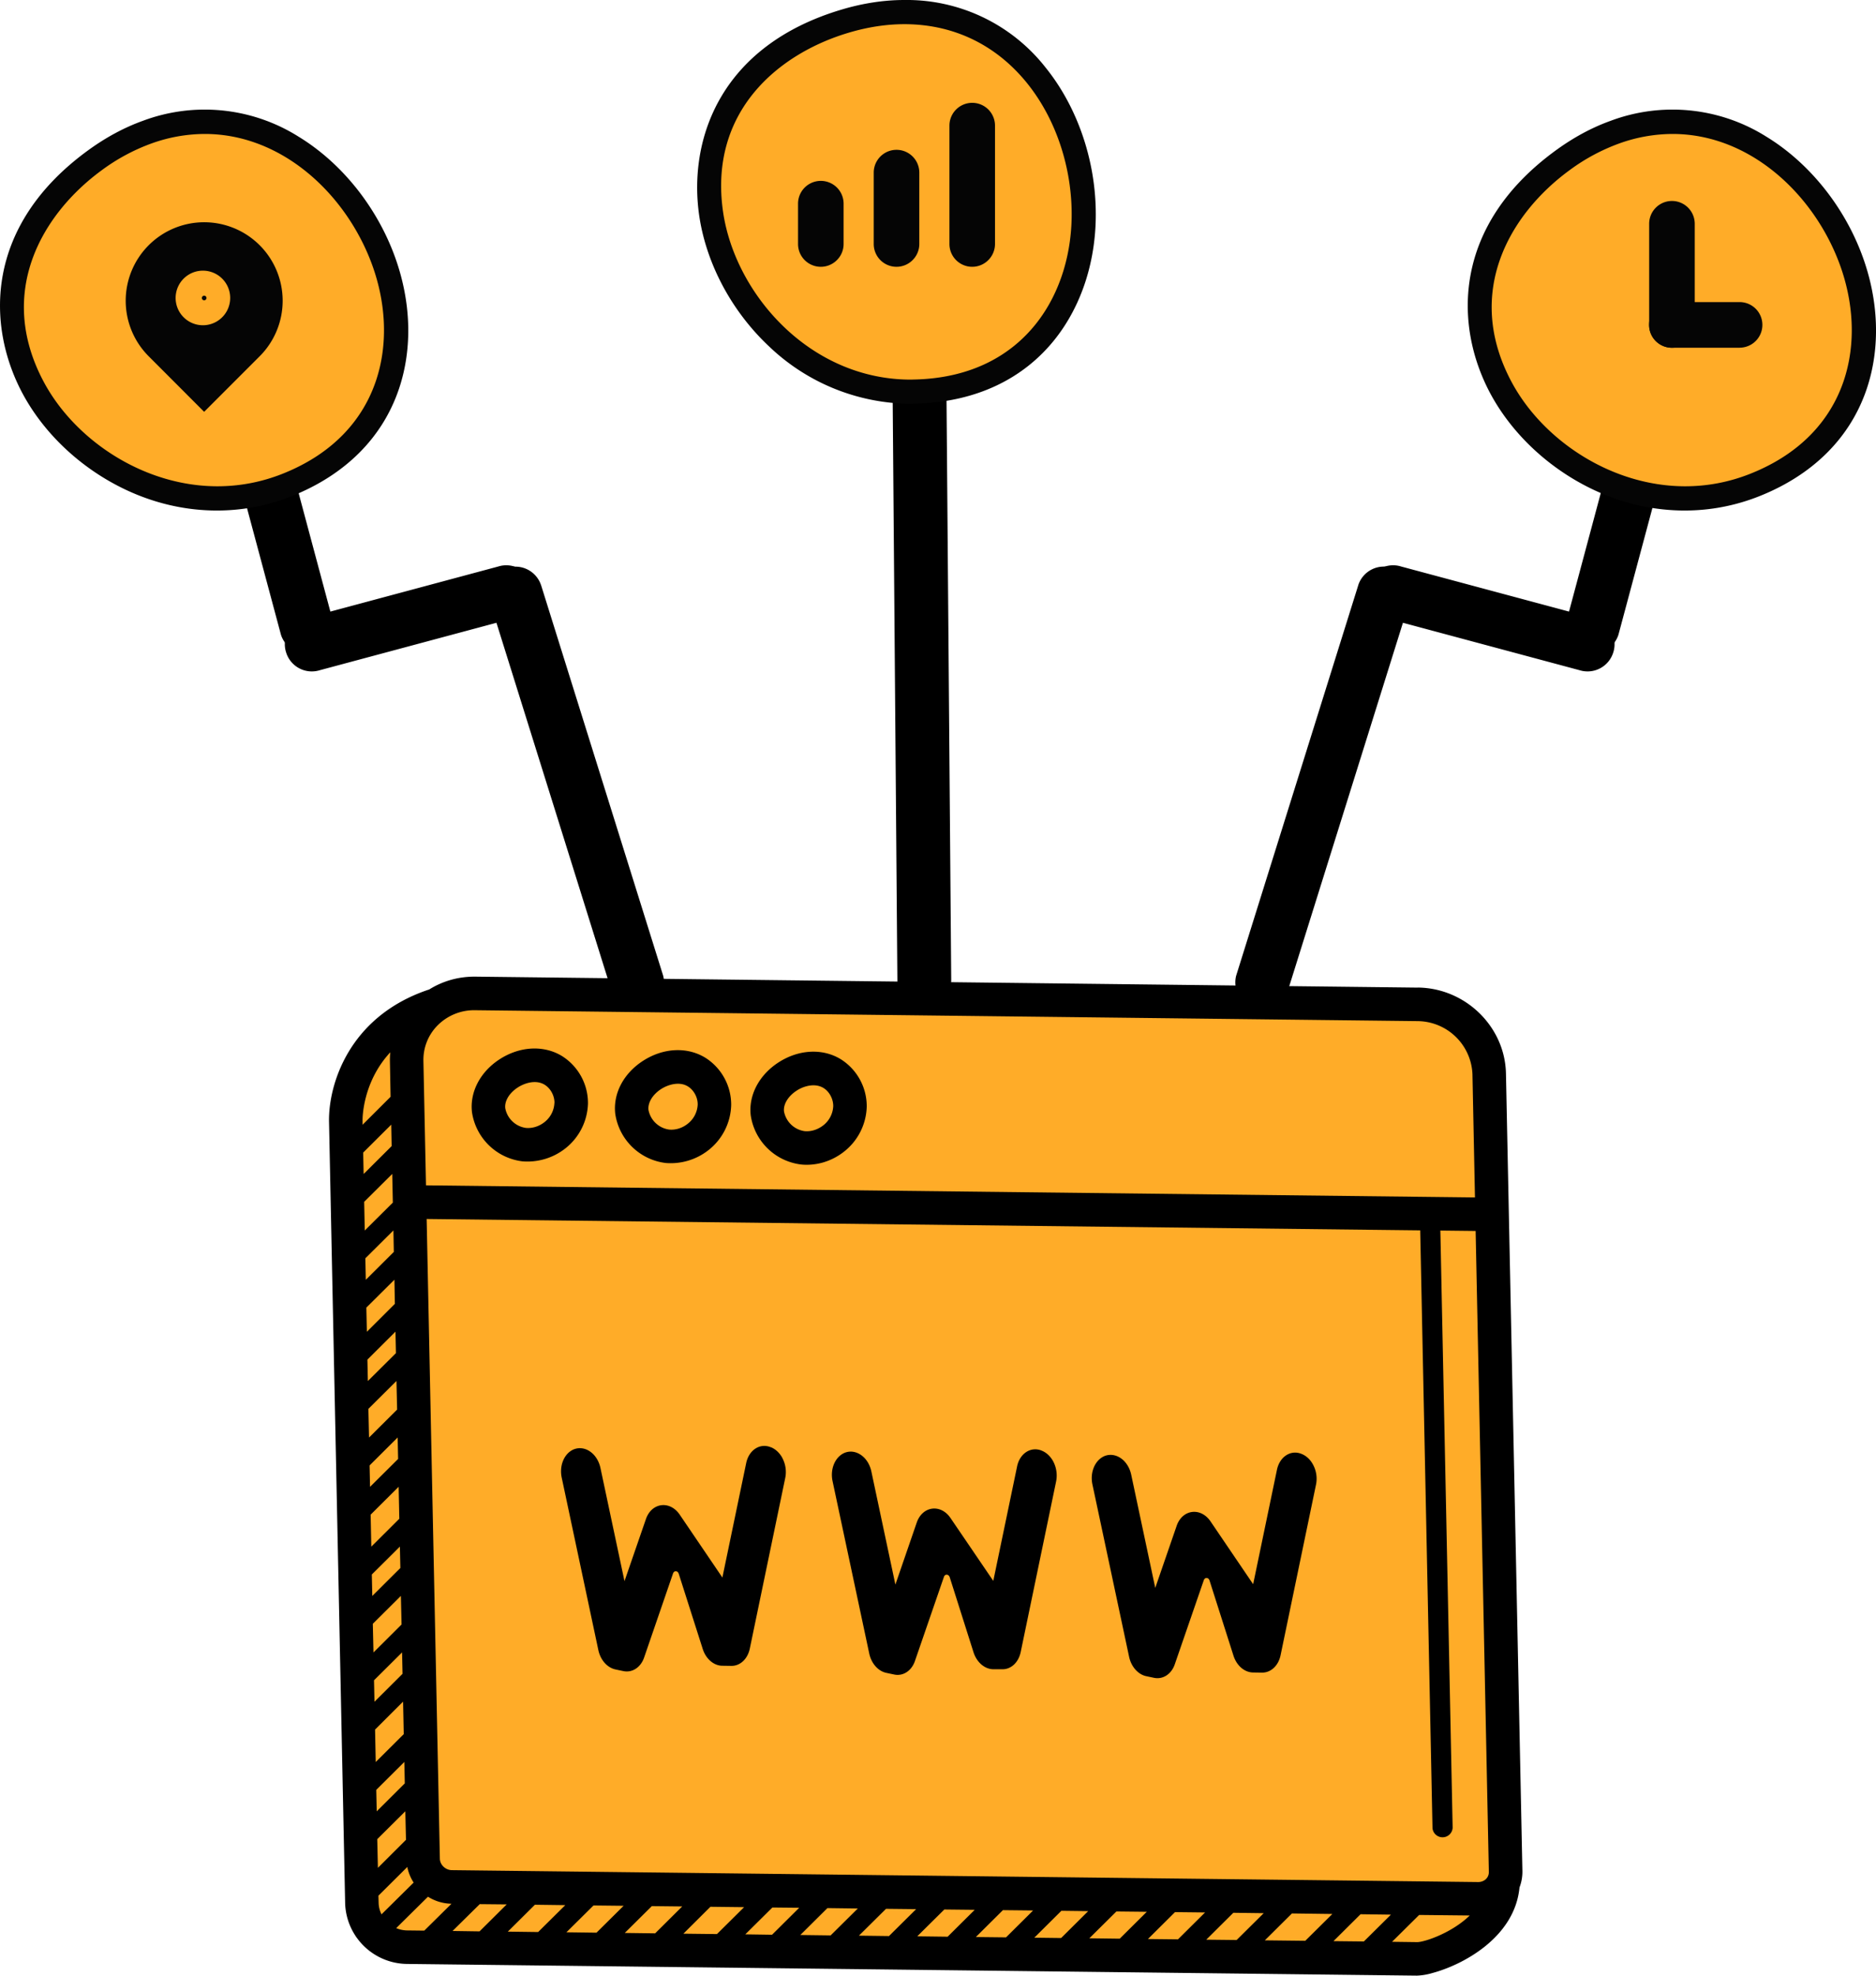 <svg width="284" height="299" fill="none" xmlns="http://www.w3.org/2000/svg"><g clip-path="url(#a)"><path d="m51.22 171.17 2.6 110.13.1 11.82 14.06 2.82 146.96.6 11.81-8.19-2.76-130.7-8.24-5.71-148.99-.95-12.7 11.4-2.84 8.78Z" fill="#FFAC28"/><path d="M214.65 149.44 72 147.78c-2.57-.03-4.99.66-7.07 1.97h-.05c-12.14 4.07-15.18 14.48-15.07 19.99l2.44 118.3a9.48 9.48 0 0 0 9.35 9.13l152.9 1.77a9.5 9.5 0 0 0 2.36-.4c4.5-1.2 12.44-5.32 13.17-12.94.3-.78.45-1.6.44-2.47l-2.49-120.7c-.15-7.09-6.13-12.92-13.33-13Zm-12.78 144.28 4.1-4.07 4.6.06-4.1 4.06-4.6-.05Zm-4.27-.05-6.12-.07 4.1-4.07 6.12.08-4.1 4.06Zm-10.4-.12-4.59-.05 4.1-4.07 4.6.06-4.1 4.06Zm-8.86-.1-4.56-.05 4.1-4.07 4.55.05-4.1 4.07Zm-8.83-.1-4.6-.06 4.1-4.06 4.6.05-4.1 4.07Zm-8.87-.1-4.06-.05 4.1-4.07 4.06.05-4.1 4.07Zm-8.33-.1-4.58-.05 4.1-4.07 4.57.05-4.1 4.07Zm-8.85-.1-4.6-.06 4.1-4.06 4.6.05-4.1 4.07Zm-8.87-.1-4.56-.06 4.1-4.06 4.56.05-4.1 4.06Zm-8.83-.1-4.6-.06 4.1-4.07 4.6.06-4.1 4.06Zm-8.87-.1-4.06-.06 4.1-4.06 4.06.04-4.1 4.07Zm-8.33-.1-5.1-.06 4.09-4.07 5.1.06-4.1 4.06Zm-9.38-.11-4.6-.06 4.1-4.06 4.6.05-4.1 4.07Zm-8.87-.1-4.56-.06 4.1-4.06 4.56.05-4.1 4.06Zm-8.83-.1-4.6-.06 4.1-4.07 4.6.06-4.1 4.06Zm-8.87-.1-4.1-.06 4.12-4.06 4.08.04-4.1 4.07Zm-14.85-2.57a4.04 4.04 0 0 1-.44-1.73l-.03-1.1 4.37-4.34c.17.85.5 1.65.96 2.36l-4.86 4.8ZM54.98 174.4l4.25-4.23.06 3.25-4.24 4.22-.07-3.24Zm.15 7.45 4.25-4.22.09 4.34-4.25 4.22-.09-4.34Zm6.32 96.55-4.24 4.23-.1-4.34 4.25-4.22.1 4.33Zm-.17-8.55-4.25 4.23-.07-3.25 4.25-4.22.07 3.24Zm-.16-7.45-4.24 4.22-.1-4.91 4.24-4.23.1 4.92Zm-.18-9.13-4.25 4.23-.07-3.25 4.25-4.22.07 3.24Zm-.16-7.45-4.24 4.22-.1-4.34 4.25-4.22.1 4.34Zm-.17-8.56-4.25 4.23-.07-3.25 4.25-4.22.07 3.24Zm-.16-7.45-4.24 4.22-.1-4.84 4.24-4.22.1 4.84Zm-.18-9.05-4.25 4.22-.07-3.24 4.25-4.23.07 3.25Zm-.16-7.46-4.24 4.22-.1-4.34 4.25-4.22.1 4.34Zm-.17-8.55-4.25 4.22-.07-3.24 4.25-4.23.07 3.25Zm-.16-7.46-4.24 4.23-.08-3.66 4.25-4.22.07 3.65Zm-.16-7.86-4.24 4.22-.07-3.25 4.25-4.22.06 3.25Zm-.53-30.22c-.05.48-.07.96-.06 1.45l.1 5.3-4.24 4.23v-.55c-.02-.32-.04-5.85 4.2-10.42Zm.89 132.54 4.81-4.75a6.9 6.9 0 0 0 3.56 1.06l-4.12 4.07-2.58-.03a4.4 4.4 0 0 1-1.67-.35Zm154.58 2.12-3.82-.05 4.1-4.06 7.66.08c-2.73 2.65-6.83 4.02-7.94 4.03Zm10.83-10.63c.01.52-.22.87-.42 1.07-.3.3-.73.47-1.19.47l-155.35-1.8c-.98 0-1.82-.8-1.84-1.73l-2-96.8L215 186.17l1.86 90.46a1.53 1.53 0 0 0 3.05-.07l-1.86-90.36 5.34.06 2 96.97Zm-2.48-120.7.38 18.65-158.8-1.83-.39-18.8a7.39 7.39 0 0 1 2.14-5.4 7.8 7.8 0 0 1 5.7-2.3l142.65 1.65a8.38 8.38 0 0 1 8.32 8.04Zm-104.5 58.03c.5.9.69 2.01.46 3.09l-5.36 25.8c-.33 1.57-1.46 2.63-2.8 2.61l-1.37-.02c-1.29-.01-2.48-1.04-2.96-2.55l-3.62-11.35c-.15-.5-.7-.54-.87-.07l-4.38 12.73c-.52 1.5-1.8 2.33-3.14 2.05l-1.19-.25c-1.24-.26-2.28-1.42-2.6-2.94l-5.54-26.07c-.4-1.86.39-3.7 1.82-4.29 1-.4 2.07-.11 2.87.65.55.52.98 1.27 1.17 2.16l3.64 17.13 3.24-9.38c.86-2.52 3.63-2.88 5.13-.67l6.45 9.5 3.6-17.3c.41-2.01 2.11-3.1 3.76-2.4h.03c.7.3 1.28.87 1.67 1.57Zm41.01.52c.49.9.68 2.01.46 3.08l-5.36 25.81c-.33 1.57-1.46 2.63-2.8 2.6h-1.37c-1.3-.03-2.48-1.05-2.97-2.56l-3.6-11.35c-.16-.5-.72-.54-.88-.07l-4.39 12.73c-.51 1.49-1.79 2.33-3.13 2.05l-1.19-.25c-1.25-.26-2.28-1.42-2.6-2.94l-5.55-26.07c-.4-1.86.4-3.7 1.83-4.29 1-.4 2.06-.11 2.87.65.55.52.98 1.27 1.17 2.16l3.64 17.13 3.23-9.38c.87-2.52 3.64-2.88 5.13-.67l6.46 9.49 3.6-17.3c.4-2 2.11-3.09 3.75-2.4l.04.02c.7.29 1.27.86 1.66 1.56Zm39.34.5c.5.9.69 2 .46 3.08l-5.36 25.8c-.33 1.57-1.46 2.63-2.8 2.62l-1.37-.02c-1.3-.02-2.48-1.04-2.96-2.55l-3.62-11.36c-.15-.49-.7-.53-.87-.06l-4.39 12.72c-.51 1.5-1.79 2.33-3.13 2.06l-1.19-.25c-1.24-.26-2.28-1.43-2.6-2.94l-5.55-26.07c-.4-1.86.4-3.7 1.83-4.3 1-.4 2.07-.1 2.87.65.55.53.98 1.28 1.17 2.17l3.64 17.13 3.24-9.39c.86-2.5 3.63-2.87 5.13-.67l6.45 9.5 3.6-17.3c.41-2 2.11-3.1 3.76-2.4l.03.01c.7.3 1.28.86 1.66 1.57ZM75.7 160.24c-2.98 1.9-4.6 4.98-4.25 8.04a8.79 8.79 0 0 0 7.67 7.45 9.3 9.3 0 0 0 6.35-1.87 8.96 8.96 0 0 0 3.54-6.91 8.41 8.41 0 0 0-3.89-7.13c-2.75-1.7-6.36-1.53-9.42.42Zm8.23 6.65a3.89 3.89 0 0 1-1.55 2.94c-.82.63-1.83.93-2.77.84a3.7 3.7 0 0 1-3.12-2.98c-.13-1.1.63-2.34 1.94-3.17 1.05-.67 2.74-1.18 4.03-.38.9.56 1.49 1.66 1.48 2.75Zm13.46-6.4c-2.98 1.9-4.6 4.97-4.25 8.04a8.79 8.79 0 0 0 7.66 7.45 9.27 9.27 0 0 0 6.35-1.87 8.96 8.96 0 0 0 3.54-6.91 8.4 8.4 0 0 0-3.88-7.13c-2.75-1.7-6.35-1.54-9.42.42Zm8.23 6.65a3.9 3.9 0 0 1-1.56 2.94c-.81.63-1.82.93-2.76.84a3.7 3.7 0 0 1-3.13-2.98c-.12-1.1.64-2.34 1.94-3.17 1.06-.67 2.75-1.17 4.03-.38.9.56 1.5 1.66 1.48 2.75Zm12.28-6.41c-2.97 1.9-4.6 4.98-4.25 8.03a8.78 8.78 0 0 0 7.67 7.45c1.04.1 2.1 0 3.12-.27a9.3 9.3 0 0 0 3.23-1.6 8.95 8.95 0 0 0 3.54-6.9 8.4 8.4 0 0 0-3.89-7.14c-2.74-1.7-6.36-1.53-9.42.43Zm8.24 6.65a3.9 3.9 0 0 1-1.56 2.94c-.82.62-1.82.93-2.77.84a3.7 3.7 0 0 1-3.12-2.98c-.13-1.1.64-2.34 1.94-3.17.4-.26.9-.5 1.44-.64.86-.23 1.8-.23 2.6.26.89.55 1.48 1.66 1.47 2.75Z" fill="#000"/><path d="M210.72 85.92a4.08 4.08 0 0 1 2.67 5.1L194.9 150.1a4.08 4.08 0 0 1-7.77-2.44l18.48-59.07.05-.16a4.07 4.07 0 0 1 5.05-2.51ZM139.13 52.63a4.07 4.07 0 0 1 4.13 4.03l.74 91.54a4.02 4.02 0 0 1-4.03 4.13 4.07 4.07 0 0 1-4.12-4.03l-.74-91.54v-.17a4.07 4.07 0 0 1 4.02-3.96Z" fill="#000"/><path d="M207.01 88.4a4.07 4.07 0 0 1 5.1-2.68l29.44 7.9a4.03 4.03 0 0 1 2.67 5.12 4.07 4.07 0 0 1-5.1 2.67l-29.44-7.9-.15-.06a4.08 4.08 0 0 1-2.52-5.06Z" fill="#000"/><path d="M239.93 98.69a4.08 4.08 0 0 1-2.68-5.11l7.9-29.48a4.08 4.08 0 0 1 7.77 2.44L245.02 96l-.05.16a4.07 4.07 0 0 1-5.04 2.52ZM76.82 85.92a4.08 4.08 0 0 0-2.67 5.1l18.48 59.08a4.08 4.08 0 0 0 7.77-2.44L81.93 88.6l-.06-.16a4.07 4.07 0 0 0-5.05-2.51Z" fill="#000"/><path d="M80.53 88.4a4.07 4.07 0 0 0-5.1-2.68l-29.44 7.9a4.03 4.03 0 0 0-2.67 5.12 4.07 4.07 0 0 0 5.1 2.67l29.44-7.9.16-.06a4.08 4.08 0 0 0 2.5-5.06Z" fill="#000"/><path d="M47.62 98.69a4.08 4.08 0 0 0 2.67-5.11l-7.9-29.48a4.08 4.08 0 0 0-7.77 2.44L42.52 96l.05.16a4.07 4.07 0 0 0 5.05 2.52Z" fill="#000"/><path d="M14.32 24.28C-.29 34.98-.09 49 4.97 58.56c6.4 12.1 22.8 21.14 38.58 14.8 16.4-6.59 19.03-21.97 14.36-34.3C52.77 25.46 38.52 14.17 22.25 20a31.43 31.43 0 0 0-7.93 4.28Z" fill="#FFAC28"/><path d="M32.83 77.25c-4.31 0-8.66-.9-12.81-2.7-7.14-3.1-13.21-8.61-16.67-15.13-5.41-10.24-5.66-25.23 9.9-36.61 2.69-1.97 5.51-3.5 8.38-4.53a26.68 26.68 0 0 1 23.57 2.4c6.37 3.88 11.62 10.34 14.42 17.73 2.63 6.95 2.9 14.24.74 20.54-2.5 7.3-8.08 12.87-16.13 16.1a30.5 30.5 0 0 1-11.4 2.2ZM31 20.27a24 24 0 0 0-8.13 1.46 29.61 29.61 0 0 0-7.47 4.03c-8.97 6.56-16 18.4-8.82 31.94 4.64 8.77 15.05 15.88 26.34 15.88 3.28 0 6.64-.6 9.95-1.93C58.12 65.54 60.56 51.2 56.2 39.71 52.26 29.28 42.65 20.27 31 20.27Z" fill="#050505"/><path d="M236.52 24.28C221.9 34.98 222.1 49 227.16 58.56c6.4 12.1 22.8 21.14 38.59 14.8 16.4-6.59 19.03-21.97 14.36-34.3-5.15-13.6-19.39-24.89-35.66-19.06a31.41 31.41 0 0 0-7.93 4.28Z" fill="#FFAC28"/><path d="M255.03 77.25c-4.31 0-8.66-.9-12.82-2.7-7.13-3.1-13.2-8.61-16.66-15.13-5.42-10.24-5.66-25.23 9.9-36.61 2.69-1.97 5.5-3.5 8.38-4.53a26.68 26.68 0 0 1 23.57 2.4c6.36 3.88 11.62 10.34 14.42 17.73 2.63 6.95 2.89 14.24.74 20.54-2.5 7.3-8.08 12.87-16.14 16.1a30.5 30.5 0 0 1-11.4 2.2Zm-1.83-56.98a24 24 0 0 0-8.13 1.46 29.62 29.62 0 0 0-7.47 4.03c-8.97 6.56-16 18.4-8.82 31.94 4.64 8.77 15.04 15.88 26.34 15.88 3.28 0 6.63-.6 9.94-1.93 15.26-6.11 17.7-20.45 13.34-31.94-3.94-10.43-13.55-19.44-25.2-19.44Z" fill="#050505"/><path d="M128 3.18c-17.36 5.14-21.9 18.41-20.35 29.12 1.96 13.54 14.36 27.6 31.35 26.94 17.66-.66 25.31-14.26 25.06-27.44-.27-14.53-9.88-29.97-27.16-29.97-2.88 0-5.88.46-8.9 1.35Z" fill="#FFAC28"/><path d="M137.9 61.1a31.28 31.28 0 0 1-21.46-8.67c-5.68-5.32-9.54-12.56-10.6-19.87C104.2 21.1 109 6.9 127.47 1.43 130.67.48 133.85 0 136.9 0a26.7 26.7 0 0 1 21.38 10.21c4.69 5.8 7.46 13.65 7.6 21.55.15 7.44-2.06 14.4-6.2 19.6-4.81 6.03-11.94 9.39-20.61 9.7l-1.17.03Zm-1-57.44c-2.7 0-5.53.43-8.39 1.28-10.65 3.15-21.24 11.92-19.05 27.1 1.8 12.4 13.1 25.4 28.43 25.4l1.04-.03c16.42-.61 23.54-13.29 23.3-25.58-.25-13.66-9.21-28.17-25.33-28.17Z" fill="#050505"/><path d="M124.26 40.37a3.45 3.45 0 0 1-3.45-3.46v-6.09a3.45 3.45 0 1 1 6.9 0v6.1c0 1.9-1.55 3.45-3.45 3.45ZM135.72 40.37a3.45 3.45 0 0 1-3.45-3.46V26.12a3.45 3.45 0 1 1 6.9 0v10.8c0 1.9-1.55 3.45-3.45 3.45ZM147.18 40.37a3.45 3.45 0 0 1-3.45-3.46v-17.9a3.45 3.45 0 1 1 6.9 0v17.9c0 1.91-1.55 3.46-3.45 3.46ZM24.09 38.66a9.64 9.64 0 1 1 13.64 13.66l-6.82 6.84-6.82-6.84a9.68 9.68 0 0 1 0-13.66Z" fill="#050505"/><path d="m30.91 62.32-8.4-8.41a11.88 11.88 0 1 1 16.8 0l-8.4 8.4Zm0-24.25a7.44 7.44 0 0 0-5.24 12.68L30.9 56l5.25-5.26a7.44 7.44 0 0 0-5.25-12.67Z" fill="#050505"/><path d="M30.91 49.21a4.13 4.13 0 1 1 .02-8.25 4.13 4.13 0 0 1-.02 8.25Zm0-4.47a.34.34 0 1 0 0 .7.34.34 0 0 0 0-.7Z" fill="#FFAC28"/><path d="M253.1 52.62a3.45 3.45 0 0 1-3.44-3.46v-15.3a3.45 3.45 0 1 1 6.9 0v15.3c0 1.91-1.55 3.46-3.45 3.46Z" fill="#050505"/><path d="M263.36 52.62H253.1a3.45 3.45 0 0 1 0-6.91h10.25a3.45 3.45 0 0 1 0 6.9Z" fill="#050505"/></g><defs><clipPath id="a"><path fill="#fff" d="M0 0h284v298.95H0z"/></clipPath></defs></svg>